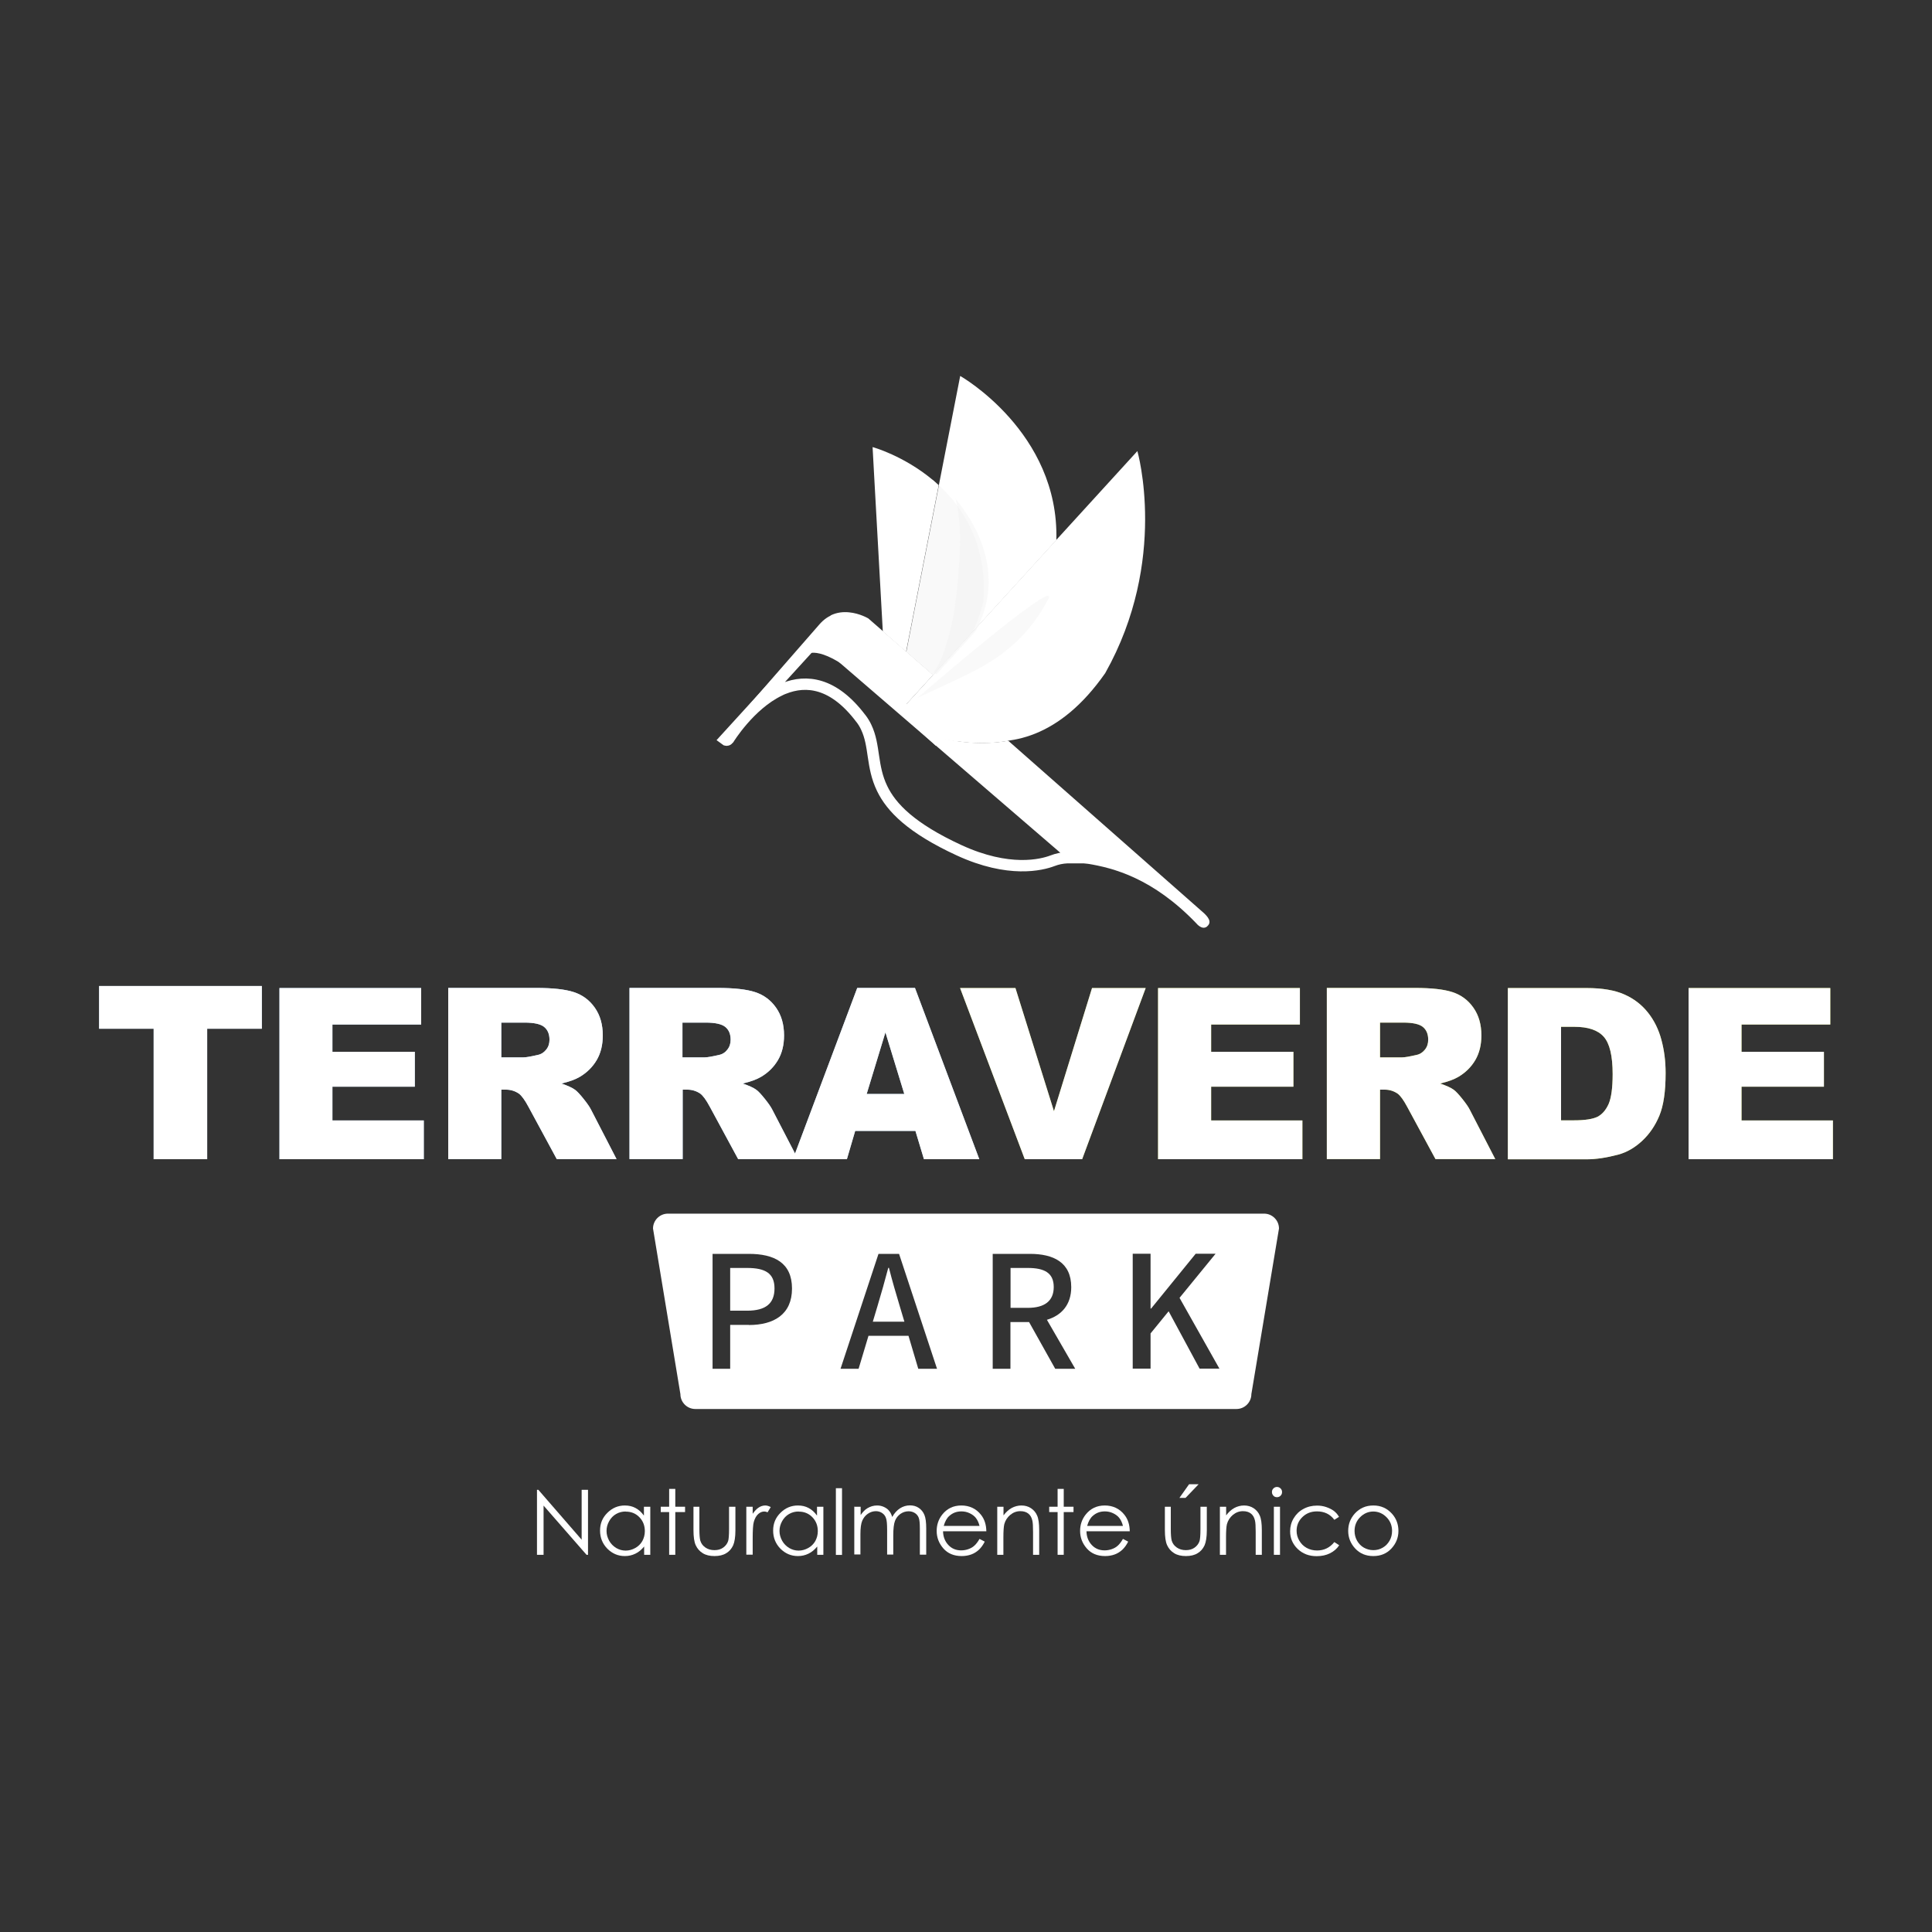 <svg xmlns="http://www.w3.org/2000/svg" xmlns:xlink="http://www.w3.org/1999/xlink" viewBox="0 0 170 170"><rect x="0" y="0" width="170" height="170" fill="#333333" stroke="none"/><defs><style>      .st0 {        fill: #fff;      }      .st1 {        stroke: #fff;        stroke-miterlimit: 10;      }      .st1, .st2 {        fill: none;      }      .st3 {        fill: #a4b437;      }      .st4 {        clip-path: url(#clippath-1);      }      .st5 {        fill: #a6c7e7;      }      .st6 {        isolation: isolate;      }      .st7 {        fill: #f1f1f1;      }      .st8 {        clip-path: url(#clippath-3);      }      .st9 {        clip-path: url(#clippath-2);      }      .st10 {        mix-blend-mode: multiply;        opacity: .4;      }      .st11 {        clip-path: url(#clippath);      }    </style><clipPath id="clippath"><rect class="st2" x="79.07" y="49.21" width="15.34" height="10.26" transform="translate(-10.47 22.3) rotate(-13.83)"></rect></clipPath><clipPath id="clippath-1"><rect class="st2" x="78.32" y="42.97" width="8.33" height="16.11" transform="translate(-9.8 21.19) rotate(-13.83)"></rect></clipPath><clipPath id="clippath-2"><rect class="st2" x="79.81" y="53.91" width="13.38" height="5.98" transform="translate(-11.09 22.32) rotate(-13.83)"></rect></clipPath><clipPath id="clippath-3"><rect class="st2" x="80.36" y="44.19" width="6.89" height="14.59" transform="translate(-9.88 21.52) rotate(-13.83)"></rect></clipPath></defs><g class="st6"><g id="Capa_1"><g><g><g><g><g><polygon class="st3" points="84.48 86.94 89.35 86.94 92.74 97.78 96.09 86.94 100.81 86.94 95.22 102 90.17 102 84.48 86.94"></polygon><polygon class="st3" points="101.9 86.94 114.38 86.94 114.38 90.15 106.57 90.15 106.57 92.55 113.81 92.55 113.81 95.62 106.57 95.62 106.57 98.59 114.6 98.59 114.6 102 101.9 102 101.9 86.94"></polygon><path class="st3" d="M116.75,102v-15.07h7.76c1.44,0,2.54.12,3.3.37s1.37.7,1.84,1.37c.47.67.7,1.48.7,2.44,0,.84-.18,1.56-.53,2.16s-.85,1.1-1.47,1.47c-.4.24-.94.44-1.63.6.55.19.96.37,1.21.56.17.12.42.39.74.79.33.41.54.72.65.94l2.25,4.36h-5.26l-2.49-4.6c-.32-.6-.6-.98-.84-1.16-.34-.23-.72-.35-1.14-.35h-.41v6.11h-4.68ZM121.43,93.04h1.96c.21,0,.62-.07,1.23-.21.31-.06.56-.22.76-.47.2-.25.29-.54.29-.87,0-.49-.15-.86-.46-1.12-.31-.26-.89-.39-1.74-.39h-2.04v3.06Z"></path><path class="st3" d="M132.7,86.94h6.92c1.36,0,2.47.19,3.3.56.84.37,1.53.9,2.08,1.59.55.69.95,1.5,1.19,2.41.25.92.37,1.89.37,2.92,0,1.61-.18,2.86-.55,3.75-.37.89-.88,1.63-1.53,2.23-.65.6-1.35,1-2.1,1.2-1.02.27-1.95.41-2.78.41h-6.92v-15.07ZM137.36,90.35v8.23h1.14c.97,0,1.66-.11,2.08-.32.41-.22.73-.59.97-1.13.23-.54.35-1.41.35-2.62,0-1.6-.26-2.69-.78-3.28-.52-.59-1.38-.88-2.59-.88h-1.16Z"></path><polygon class="st3" points="148.58 86.94 161.05 86.94 161.05 90.15 153.24 90.15 153.24 92.55 160.49 92.55 160.49 95.62 153.24 95.62 153.24 98.59 161.28 98.59 161.28 102 148.58 102 148.58 86.94"></polygon></g><g><polygon class="st5" points="24.59 86.94 37.06 86.94 37.06 90.15 29.25 90.15 29.25 92.55 36.5 92.55 36.5 95.62 29.25 95.62 29.25 98.59 37.29 98.59 37.29 102 24.59 102 24.59 86.94"></polygon><path class="st5" d="M39.44,102v-15.07h7.76c1.44,0,2.54.12,3.3.37s1.37.7,1.84,1.37c.47.67.7,1.48.7,2.44,0,.84-.18,1.56-.53,2.16-.36.61-.85,1.1-1.47,1.47-.4.24-.94.44-1.64.6.55.19.96.37,1.21.56.17.12.42.39.74.79.33.41.54.72.65.94l2.25,4.36h-5.26l-2.49-4.6c-.32-.6-.6-.98-.84-1.16-.34-.23-.72-.35-1.14-.35h-.41v6.11h-4.68ZM44.11,93.04h1.96c.21,0,.62-.07,1.23-.21.31-.06.56-.22.76-.47.2-.25.29-.54.29-.87,0-.49-.15-.86-.46-1.12-.31-.26-.89-.39-1.74-.39h-2.04v3.06Z"></path><path class="st5" d="M55.39,102v-15.07h7.76c1.44,0,2.54.12,3.3.37.76.25,1.37.7,1.84,1.37.47.67.7,1.48.7,2.44,0,.84-.18,1.56-.53,2.16-.36.61-.85,1.1-1.47,1.47-.4.24-.94.44-1.64.6.55.19.96.37,1.21.56.17.12.42.39.74.79.33.41.54.72.65.94l2.26,4.36h-5.26l-2.49-4.6c-.32-.6-.6-.98-.84-1.16-.34-.23-.72-.35-1.14-.35h-.41v6.11h-4.68ZM60.06,93.04h1.96c.21,0,.62-.07,1.23-.21.31-.06.56-.22.75-.47.2-.25.29-.54.29-.87,0-.49-.15-.86-.46-1.12-.31-.26-.89-.39-1.74-.39h-2.04v3.06Z"></path><path class="st5" d="M80.54,99.51h-5.29l-.73,2.49h-4.75l5.66-15.07h5.08l5.66,15.07h-4.87l-.75-2.49ZM79.57,96.26l-1.66-5.42-1.65,5.42h3.31Z"></path><polygon class="st5" points="8.72 86.76 23.04 86.76 23.04 90.52 18.23 90.52 18.23 102 13.52 102 13.52 90.52 8.72 90.52 8.72 86.76"></polygon></g></g><g><g class="st10"><g class="st11"><path class="st7" d="M92.09,52.37c-1.66,3.29-4.14,5.16-6.49,6.38-1.67.86-3.46,1.65-5.08,2.41l1.59-1.74c1.44-1.65,1.88-2.09,3.46-3.8l7.38-8.09c-.04,1.5-.31,3.12-.87,4.85"></path></g></g><path class="st0" d="M88.71,65.18c-2.27.39-4.39.15-6.15-.3l11.94,11c.35.01.75.05,1.2.12,2.25.37,5.73,1.25,9.57,5.25,0,0,.48.61.92.29.01-.01.03-.02.04-.04.43-.38.08-.82-.39-1.24-.02-.02-.04-.03-.06-.05l-16.88-14.87-.2-.18M73.09,54.17s-.09.04-.13.07h0s0,0,0,0c0,0,0,0,0,0,0,0,0,0-.01,0-.25.14-.49.32-.72.56-.04.04-.07.08-.11.12-1.51,1.71-6.6,7.57-8.11,9.31-.27.31-.43.49-.43.49,0,0,.05.12.13.22.03.03.06.07.09.1l6.59-7.47h0s0-.02.02-.04c0,0,0,0,0,0,.02-.04.06-.1.12-.18.08-.09.21-.2.39-.29.09-.04.2-.08.32-.11,0,0,0,0,0,0,0,0,0,0,0,0,.86-.19,2.51.18,5.53,2.82h0s.01.01.02.02c0,0,0,0,0,0,0,0,.01,0,.02.01,0,0,0,0,0,0,0,0,.01,0,.02.01,0,0,0,0,0,0,0,0,0,0,.01.01,0,0,0,0,0,0,0,0,.01.01.02.02l2.68,2.36,2.57-2.81-2.36-2.06-1.84-1.6-1.5-1.31s-.74-.45-1.7-.54c0,0,0,0,0,0,0,0,0,0,0,0-.5-.05-1.07,0-1.62.27h0Z"></path><path class="st1" d="M73.01,56.9l21.56,18.57c-.25,0-.48,0-.67,0-.44.02-.88.11-1.29.27-.95.36-3.83,1.1-8.23-.93-4.2-1.94-5.95-3.75-6.76-5.43-.95-1.96-.62-3.76-1.4-5.39-.12-.26-.27-.51-.46-.76,0,0-.01-.01-.02-.02-2.39-3.16-4.78-3.42-6.76-2.63-.14.05-.27.11-.4.18-2.64,1.27-4.47,4.27-4.47,4.27-.03.04-.07.06-.1.08-.02.01-.04.02-.07.02-.06,0-.11-.02-.16-.06l8.21-9"></path><path class="st1" d="M70.97,57.04s0,0,0,0h0s0,0,0,0c0,0,0,0,0,0,0,0,0,0,0,0,0,0,0,0,0,0,0,0,0,0,0,0,0,0,0,0,0,0,0,0,0,0,0,0,0,0,0,0,0,0h0c.07-.03.14-.05.22-.07,0,0,0,0,0,0,0,0,0,0,0,0,.06-.01.13-.02.2-.03h0s0,0,0,0c0,0,0,0,0,0,0,0,0,0,0,0,0,0,0,0,0,0,0,0,0,0,.01,0,0,0,0,0,0,0s0,0,0,0c0,0,0,0,0,0,0,0,0,0,0,0,0,0,0,0,0,0h0s0,0,0,0h0c.64-.05,1.64.19,3.13,1.18h0s0,0,.01,0c0,0,0,0,0,0,0,0,0,0,0,0,0,0,0,0,0,0,0,0,0,0,0,0,0,0,0,0,0,0,0,0,0,0,0,0,0,0,0,0,0,0,0,0,0,0,0,0,.01,0,.02.01.03.02h0s.01,0,.02.01h0s.01,0,.02.01c.62.42,1.33.97,2.13,1.68l5.94,5.41"></path><path class="st0" d="M79.54,62.23l2.57-2.81.14.13.34.3,6.11,5.34c-1.56.27-3.04.24-4.39.05,0,0,0,0,0,0,0,0-.02,0-.03,0,0,0,0,0,0,0,0,0,0,0-.01,0,0,0,0,0,0,0,0,0-.01,0-.02,0,0,0,0,0,0,0,0,0,0,0-.01,0,0,0-.01,0-.02,0,0,0,0,0,0,0,0,0,0,0-.01,0,0,0,0,0-.01,0,0,0,0,0-.01,0,0,0,0,0,0,0,0,0-.01,0-.02,0,0,0,0,0,0,0,0,0-.01,0-.02,0,0,0,0,0,0,0,0,0-.01,0-.02,0,0,0,0,0,0,0-.01,0-.03,0-.04,0,0,0,0,0,0,0-.49-.08-.96-.17-1.42-.29,0,0,0,0,0,0,0,0-.01,0-.02,0,0,0,0,0,0,0,0,0,0,0-.01,0,0,0,0,0,0,0,0,0,0,0-.01,0,0,0,0,0,0,0,0,0,0,0,0,0,0,0,0,0,0,0,0,0,0,0-.01,0,0,0,0,0,0,0,0,0,0,0-.01,0,0,0,0,0,0,0,0,0-.01,0-.02,0,0,0,0,0,0,0-.01,0-.02,0-.04,0,0,0,0,0,0,0-.01,0-.02,0-.04,0,0,0,0,0,0,0-.02,0-.04-.01-.06-.02,0,0,0,0,0,0-.01,0-.02,0-.04-.01h0s-.02,0-.04-.01c0,0,0,0,0,0,0,0-.02,0-.02,0,0,0,0,0,0,0,0,0,0,0-.01,0,0,0,0,0,0,0,0,0-.01,0-.02,0,0,0,0,0,0,0,0,0,0,0-.01,0,0,0,0,0,0,0,0,0-.01,0-.02,0,0,0,0,0,0,0-.01,0-.02,0-.03,0,0,0,0,0,0,0-.01,0-.02,0-.04,0,0,0,0,0,0,0,0,0-.01,0-.02,0,0,0,0,0,0,0,0,0,0,0,0,0,0,0,0,0,0,0,0,0,0,0-.01,0,0,0,0,0,0,0,0,0,0,0,0,0,0,0,0,0-.01,0,0,0,0,0,0,0,0,0,0,0-.01,0,0,0,0,0,0,0,0,0-.01,0-.02,0,0,0,0,0,0,0,0,0,0,0-.01,0,0,0,0,0,0,0,0,0-.01,0-.02,0,0,0,0,0,0,0,0,0-.01,0-.02,0,0,0,0,0,0,0,0,0-.01,0-.02,0,0,0,0,0,0,0,0,0-.01,0-.02,0h0s-.02,0-.04-.01c0,0,0,0,0,0-.01,0-.02,0-.04-.01,0,0,0,0,0,0"></path><path class="st0" d="M82.06,42.21s0,0,0,0c0,0,0,0,0,0,.08.06.15.13.23.2l.11.1c.07.06.13.12.2.18l-2.87,14.66-2.05-1.79-.74-13.31-.16-2.91h0c.05.01,2.73.76,5.27,2.87"></path><path class="st0" d="M82.61,42.7l1.88-9.62s8.72,4.94,8.46,14.45l-7.38,8.09-3.46,3.8-2.36-2.06,2.87-14.66Z"></path><path class="st0" d="M100.08,39.69l-20.55,22.52s9.68,8.53,17.72-2.98c5.59-9.94,2.83-19.54,2.83-19.54"></path><g class="st10"><g class="st4"><path class="st7" d="M86.54,52.89c-.23,1.02-.56,1.92-.97,2.73l-3.46,3.8-2.36-2.06,2.87-14.66c2.26,2.09,4.24,5.33,3.93,10.19"></path></g></g><g class="st10"><g class="st9"><path class="st7" d="M92.29,52.62c-1.66,3.29-4.14,5.16-6.49,6.38-1.67.86-3.46,1.65-5.08,2.41,0,0,12.13-10.51,11.57-8.78"></path></g></g><g class="st10"><g class="st8"><path class="st7" d="M83.37,56.31c.52-1.68.75-3.43.9-5.17.2-2.33.38-4.9-.18-7.24,4.94,6.06,2.16,10.84,1.76,11.65l-3.46,3.8-.25-.22c.66-.76,1.01-2.08,1.23-2.82"></path></g></g></g><g><g><polygon class="st0" points="84.48 86.94 89.35 86.94 92.74 97.78 96.09 86.94 100.81 86.94 95.22 102 90.17 102 84.48 86.94"></polygon><polygon class="st0" points="101.9 86.94 114.38 86.94 114.38 90.15 106.57 90.15 106.57 92.55 113.81 92.55 113.81 95.62 106.57 95.62 106.57 98.59 114.6 98.59 114.6 102 101.9 102 101.9 86.94"></polygon><path class="st0" d="M116.75,102v-15.07h7.76c1.44,0,2.54.12,3.3.37s1.37.7,1.84,1.37c.47.67.7,1.48.7,2.44,0,.84-.18,1.56-.53,2.16s-.85,1.1-1.47,1.47c-.4.24-.94.44-1.63.6.55.19.96.37,1.21.56.17.12.42.39.74.79.33.41.54.72.65.94l2.25,4.36h-5.26l-2.49-4.6c-.32-.6-.6-.98-.84-1.16-.34-.23-.72-.35-1.14-.35h-.41v6.11h-4.68ZM121.43,93.04h1.96c.21,0,.62-.07,1.23-.21.31-.06.56-.22.76-.47.2-.25.29-.54.29-.87,0-.49-.15-.86-.46-1.12-.31-.26-.89-.39-1.74-.39h-2.04v3.06Z"></path><path class="st0" d="M132.7,86.94h6.92c1.36,0,2.47.19,3.3.56.84.37,1.53.9,2.08,1.59.55.69.95,1.5,1.19,2.41.25.92.37,1.89.37,2.92,0,1.61-.18,2.86-.55,3.75-.37.89-.88,1.63-1.53,2.23-.65.6-1.35,1-2.1,1.2-1.02.27-1.95.41-2.78.41h-6.92v-15.07ZM137.36,90.35v8.23h1.14c.97,0,1.66-.11,2.08-.32.41-.22.73-.59.97-1.13.23-.54.35-1.41.35-2.62,0-1.6-.26-2.69-.78-3.28-.52-.59-1.38-.88-2.59-.88h-1.16Z"></path><polygon class="st0" points="148.58 86.94 161.05 86.94 161.05 90.15 153.24 90.15 153.24 92.55 160.49 92.55 160.49 95.62 153.24 95.62 153.24 98.59 161.28 98.59 161.28 102 148.58 102 148.58 86.94"></polygon></g><g><polygon class="st0" points="24.59 86.94 37.06 86.94 37.06 90.15 29.25 90.15 29.25 92.55 36.5 92.55 36.5 95.62 29.25 95.62 29.25 98.59 37.29 98.59 37.29 102 24.59 102 24.59 86.94"></polygon><path class="st0" d="M39.44,102v-15.07h7.76c1.44,0,2.54.12,3.3.37s1.37.7,1.84,1.37c.47.67.7,1.48.7,2.44,0,.84-.18,1.56-.53,2.16-.36.61-.85,1.1-1.47,1.47-.4.24-.94.44-1.64.6.55.19.96.37,1.21.56.17.12.42.39.74.79.33.41.54.72.65.94l2.25,4.36h-5.26l-2.49-4.6c-.32-.6-.6-.98-.84-1.16-.34-.23-.72-.35-1.14-.35h-.41v6.11h-4.68ZM44.11,93.04h1.96c.21,0,.62-.07,1.23-.21.31-.06.56-.22.76-.47.2-.25.29-.54.29-.87,0-.49-.15-.86-.46-1.12-.31-.26-.89-.39-1.74-.39h-2.04v3.06Z"></path><path class="st0" d="M55.39,102v-15.07h7.76c1.44,0,2.54.12,3.3.37.76.25,1.37.7,1.84,1.37.47.67.7,1.48.7,2.44,0,.84-.18,1.56-.53,2.16-.36.61-.85,1.1-1.47,1.47-.4.24-.94.44-1.64.6.55.19.96.37,1.21.56.17.12.42.39.74.79.33.41.54.72.65.94l2.26,4.36h-5.26l-2.49-4.6c-.32-.6-.6-.98-.84-1.16-.34-.23-.72-.35-1.14-.35h-.41v6.11h-4.68ZM60.06,93.04h1.96c.21,0,.62-.07,1.23-.21.31-.06.56-.22.75-.47.2-.25.29-.54.29-.87,0-.49-.15-.86-.46-1.12-.31-.26-.89-.39-1.74-.39h-2.04v3.06Z"></path><path class="st0" d="M80.54,99.51h-5.29l-.73,2.49h-4.75l5.66-15.07h5.08l5.66,15.07h-4.87l-.75-2.49ZM79.57,96.26l-1.66-5.42-1.65,5.42h3.31Z"></path><polygon class="st0" points="8.72 86.76 23.04 86.76 23.04 90.52 18.23 90.52 18.23 102 13.52 102 13.52 90.52 8.72 90.52 8.72 86.76"></polygon></g></g></g><g><path class="st0" d="M47.25,136.81v-5.72h.12l3.81,4.39v-4.39h.56v5.72h-.13l-3.78-4.33v4.33h-.59Z"></path><path class="st0" d="M57.22,132.58v4.23h-.54v-.73c-.23.28-.48.49-.77.63s-.59.21-.93.21c-.6,0-1.11-.22-1.54-.65-.42-.43-.64-.96-.64-1.59s.21-1.13.64-1.56c.43-.43.94-.65,1.54-.65.35,0,.66.07.94.22.28.15.53.37.74.67v-.78h.54ZM55.05,133c-.3,0-.58.07-.84.22-.26.15-.46.36-.61.63-.15.27-.23.55-.23.86s.08.58.23.86c.15.27.36.48.62.64.26.15.53.23.83.23s.58-.08.85-.23c.27-.15.47-.35.62-.61.14-.26.22-.55.22-.87,0-.49-.16-.9-.48-1.23-.32-.33-.72-.49-1.19-.49Z"></path><path class="st0" d="M58.88,131.01h.54v1.57h.86v.47h-.86v3.76h-.54v-3.76h-.74v-.47h.74v-1.57Z"></path><path class="st0" d="M61,132.58h.54v1.98c0,.48.03.81.08,1,.08.26.23.46.45.61.22.15.48.23.79.23s.56-.07.77-.22c.21-.15.36-.34.44-.58.05-.16.08-.51.08-1.04v-1.98h.56v2.08c0,.58-.07,1.02-.2,1.32-.14.3-.34.53-.61.69-.27.17-.62.25-1.03.25s-.76-.08-1.03-.25c-.28-.17-.48-.4-.62-.7-.14-.3-.2-.75-.2-1.35v-2.04Z"></path><path class="st0" d="M65.67,132.58h.56v.62c.17-.24.34-.43.53-.55.18-.12.38-.18.58-.18.15,0,.31.05.48.14l-.28.46c-.11-.05-.21-.07-.29-.07-.18,0-.36.07-.53.22-.17.15-.3.38-.39.69-.07.24-.1.73-.1,1.46v1.43h-.56v-4.23Z"></path><path class="st0" d="M72.45,132.58v4.23h-.54v-.73c-.23.28-.48.49-.77.63s-.59.21-.93.21c-.6,0-1.11-.22-1.54-.65-.42-.43-.64-.96-.64-1.59s.21-1.13.64-1.56c.43-.43.94-.65,1.54-.65.35,0,.66.07.94.22.28.15.53.37.74.67v-.78h.54ZM70.27,133c-.3,0-.58.07-.84.22-.26.15-.46.36-.61.63-.15.27-.23.55-.23.86s.08.58.23.86c.15.27.36.48.62.64.26.15.53.23.83.23s.58-.08.85-.23c.27-.15.47-.35.62-.61.14-.26.22-.55.22-.87,0-.49-.16-.9-.48-1.23-.32-.33-.72-.49-1.19-.49Z"></path><path class="st0" d="M73.55,130.95h.54v5.87h-.54v-5.87Z"></path><path class="st0" d="M75.19,132.58h.54v.73c.19-.27.38-.47.58-.59.28-.17.56-.25.87-.25.21,0,.4.04.58.12s.34.19.45.32c.12.13.22.32.3.57.18-.33.41-.58.68-.76.27-.17.56-.26.88-.26.29,0,.55.07.77.22.22.15.39.35.5.62.11.26.16.66.16,1.19v2.31h-.56v-2.31c0-.45-.03-.77-.1-.94-.06-.17-.18-.31-.33-.41-.16-.1-.34-.16-.56-.16-.26,0-.5.08-.72.23-.22.16-.38.36-.48.62-.1.26-.15.69-.15,1.3v1.66h-.54v-2.17c0-.51-.03-.86-.1-1.04-.06-.18-.17-.33-.33-.44s-.35-.17-.56-.17c-.25,0-.49.08-.71.23-.22.15-.38.36-.49.61-.11.26-.16.65-.16,1.18v1.79h-.54v-4.23Z"></path><path class="st0" d="M86.19,135.41l.46.24c-.15.3-.32.53-.52.72-.2.18-.42.32-.67.41s-.53.14-.84.14c-.69,0-1.23-.23-1.62-.68-.39-.45-.58-.96-.58-1.53,0-.54.16-1.02.49-1.44.42-.53.98-.8,1.68-.8s1.3.27,1.73.82c.31.39.46.87.47,1.45h-3.81c.01.49.17.89.47,1.21s.68.47,1.13.47c.22,0,.43-.04.63-.11.2-.07.38-.17.52-.3.14-.12.3-.32.46-.6ZM86.19,134.27c-.07-.29-.18-.52-.32-.7s-.32-.31-.55-.42-.47-.16-.72-.16c-.42,0-.77.13-1.07.4-.22.19-.38.49-.49.88h3.16Z"></path><path class="st0" d="M87.76,132.58h.54v.76c.22-.29.46-.51.72-.65.26-.14.55-.22.86-.22s.6.08.84.24.43.38.54.65c.12.27.18.7.18,1.27v2.18h-.54v-2.02c0-.49-.02-.81-.06-.98-.06-.28-.18-.49-.36-.63-.18-.14-.41-.21-.7-.21-.33,0-.62.11-.89.33-.26.22-.43.49-.52.81-.05.21-.08.59-.08,1.15v1.55h-.54v-4.23Z"></path><path class="st0" d="M93.06,131.01h.54v1.57h.86v.47h-.86v3.76h-.54v-3.76h-.74v-.47h.74v-1.57Z"></path><path class="st0" d="M98.81,135.41l.46.24c-.15.3-.32.53-.52.72-.2.18-.42.32-.67.41s-.53.14-.84.14c-.69,0-1.23-.23-1.62-.68-.39-.45-.58-.96-.58-1.53,0-.54.16-1.02.49-1.44.42-.53.98-.8,1.68-.8s1.3.27,1.73.82c.31.39.46.87.47,1.45h-3.81c.01.49.17.89.47,1.21s.68.47,1.13.47c.22,0,.43-.04.63-.11.2-.07.38-.17.52-.3.14-.12.3-.32.46-.6ZM98.81,134.27c-.07-.29-.18-.52-.32-.7s-.32-.31-.55-.42-.47-.16-.72-.16c-.42,0-.77.13-1.07.4-.22.19-.38.49-.49.88h3.16Z"></path><path class="st0" d="M102.48,132.58h.54v1.98c0,.48.03.81.08,1,.08.26.23.46.45.61.22.15.48.23.79.23s.56-.07.77-.22c.21-.15.36-.34.44-.58.05-.16.08-.51.08-1.04v-1.98h.56v2.08c0,.58-.07,1.02-.2,1.32-.14.3-.34.53-.61.69-.27.17-.62.25-1.03.25s-.76-.08-1.03-.25c-.28-.17-.48-.4-.62-.7-.14-.3-.2-.75-.2-1.35v-2.04ZM104.63,130.6h.84l-1.15,1.2h-.54l.85-1.2Z"></path><path class="st0" d="M107.35,132.58h.54v.76c.22-.29.46-.51.72-.65.26-.14.55-.22.86-.22s.6.08.84.24.43.38.54.65c.12.27.18.7.18,1.27v2.18h-.54v-2.02c0-.49-.02-.81-.06-.98-.06-.28-.18-.49-.36-.63-.18-.14-.41-.21-.7-.21-.33,0-.62.11-.89.33-.26.22-.43.49-.52.81-.05.21-.08.59-.08,1.15v1.55h-.54v-4.23Z"></path><path class="st0" d="M112.36,130.84c.12,0,.23.04.32.13.09.09.13.19.13.32s-.04.23-.13.32c-.09.09-.19.13-.32.13s-.23-.04-.31-.13-.13-.19-.13-.32.04-.23.13-.32.19-.13.31-.13ZM112.09,132.58h.54v4.23h-.54v-4.23Z"></path><path class="st0" d="M117.84,133.46l-.43.27c-.37-.5-.88-.74-1.53-.74-.52,0-.94.17-1.28.5-.34.33-.51.73-.51,1.21,0,.31.08.6.24.87.16.27.37.48.64.63.27.15.58.23.92.23.62,0,1.13-.25,1.52-.74l.43.28c-.2.3-.47.54-.82.71-.34.17-.73.25-1.17.25-.67,0-1.22-.21-1.67-.64-.44-.43-.66-.94-.66-1.55,0-.41.1-.79.31-1.14.21-.35.49-.63.85-.82.36-.2.76-.3,1.21-.3.28,0,.55.04.81.13.26.09.48.2.66.33.18.14.34.31.46.53Z"></path><path class="st0" d="M120.85,132.47c.65,0,1.19.24,1.62.71.39.43.58.94.58,1.53s-.21,1.11-.62,1.55c-.41.44-.94.66-1.59.66s-1.18-.22-1.59-.66c-.41-.44-.62-.96-.62-1.55s.19-1.09.58-1.53c.43-.47.97-.71,1.63-.71ZM120.85,133c-.45,0-.84.17-1.17.5-.33.33-.49.74-.49,1.21,0,.31.07.59.22.86.15.26.35.47.6.61.25.14.53.22.83.22s.58-.07.83-.22c.25-.14.45-.35.6-.61.15-.26.22-.55.22-.86,0-.47-.16-.88-.49-1.21s-.72-.5-1.17-.5Z"></path></g></g><g><path class="st0" d="M92.72,113.25c0-1.24-.81-1.68-2.28-1.68h-1.52v3.51h1.52c1.48,0,2.28-.61,2.28-1.83Z"></path><path class="st0" d="M111.23,106.79h-52.46c-.72,0-1.31.59-1.31,1.31l2.41,14.57c0,.72.59,1.31,1.31,1.31h47.62c.72,0,1.31-.59,1.31-1.31l2.43-14.57c0-.72-.59-1.31-1.31-1.31ZM65.89,116.58h-1.64v3.86h-1.55v-10.11h3.19c2.22,0,3.8.77,3.8,3.05s-1.6,3.21-3.8,3.21ZM80.8,120.44l-.86-2.9h-3.52l-.87,2.9h-1.59l3.34-10.11h1.81l3.34,10.11h-1.66ZM92.85,120.44l-2.3-4.11h-1.64v4.11h-1.56v-10.11h3.27c2.07,0,3.64.74,3.64,2.93,0,1.55-.86,2.49-2.14,2.87l2.49,4.31h-1.75ZM105.56,120.44l-2.73-5.06-1.59,1.95v3.1h-1.57v-10.11h1.57v4.82h.05l3.92-4.82h1.75l-3.17,3.88,3.51,6.23h-1.74Z"></path><path class="st0" d="M78.16,111.56c-.3,1.14-.62,2.27-.95,3.37l-.41,1.37h2.78l-.41-1.37c-.33-1.1-.66-2.22-.95-3.37h-.06Z"></path><path class="st0" d="M65.74,111.57h-1.49v3.76h1.49c1.63,0,2.41-.63,2.41-1.96s-.81-1.8-2.41-1.8Z"></path></g></g></g></g></svg>